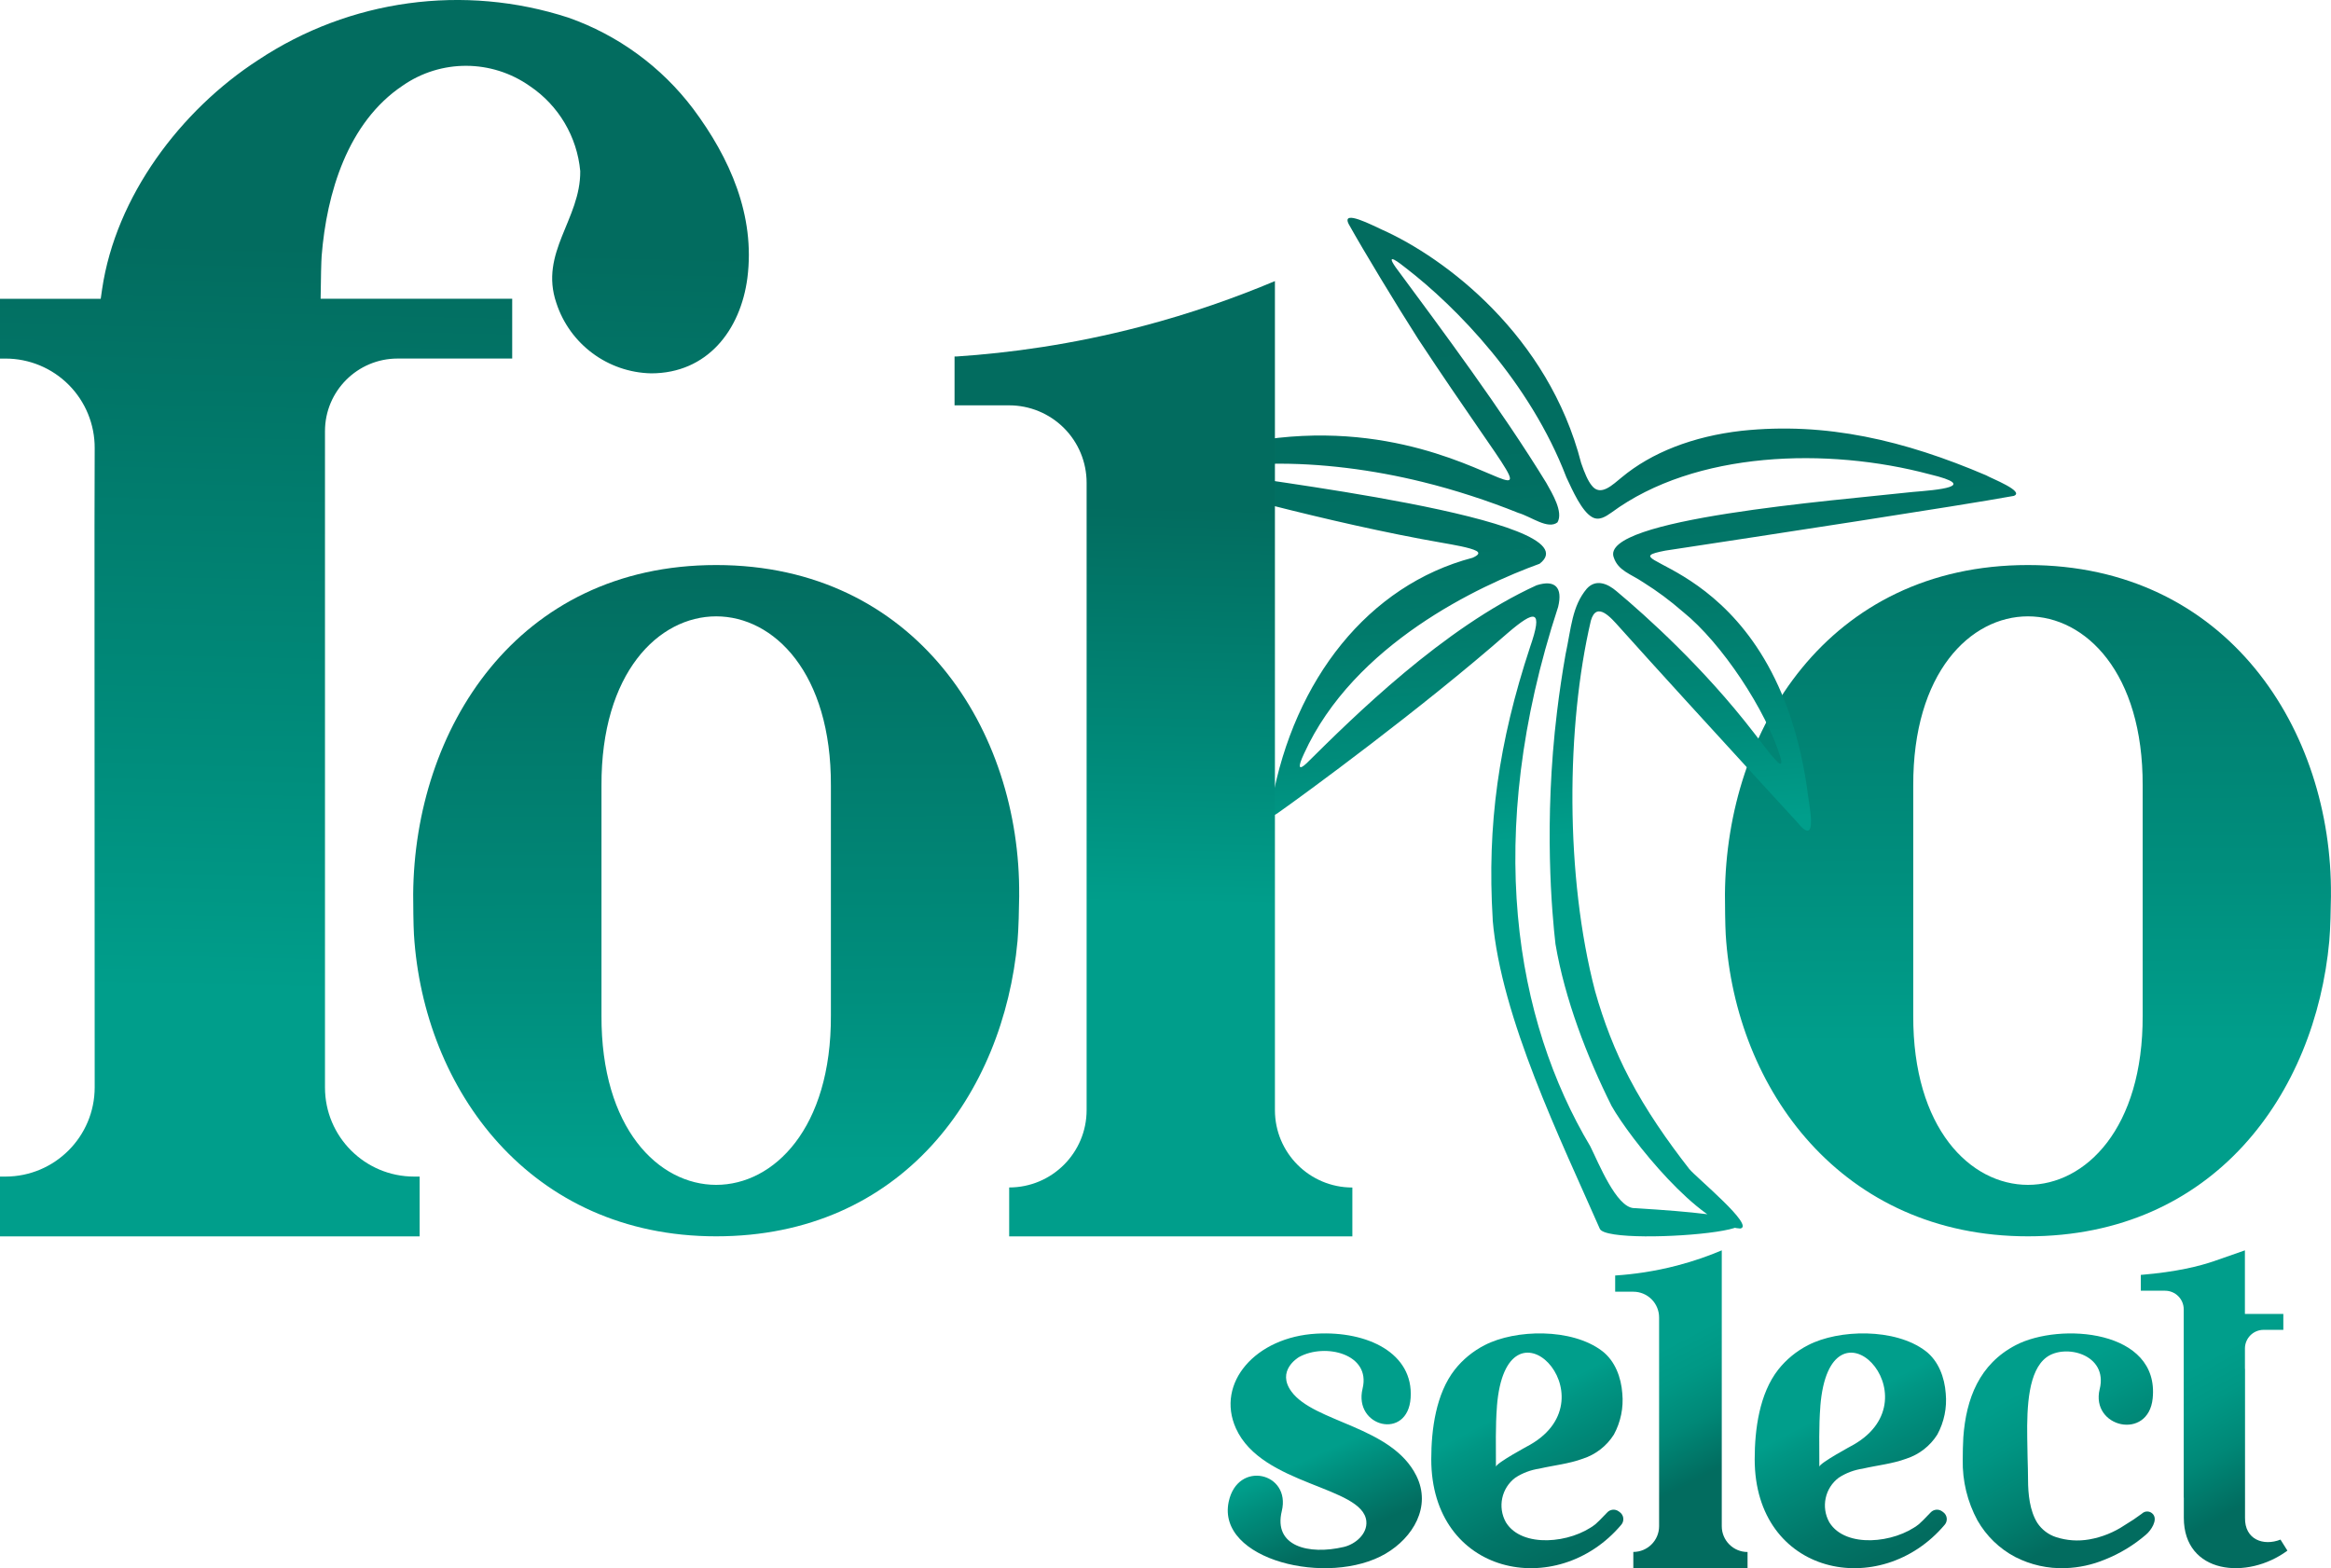 <svg height="507.36" width="754.01" viewBox="0 0 754.01 507.36" id="Layer_2" xmlns:xlink="http://www.w3.org/1999/xlink" xmlns="http://www.w3.org/2000/svg">
  <defs>
    <style>
      .cls-1 {
        fill: url(#linear-gradient-2);
      }

      .cls-2 {
        fill: url(#linear-gradient-10);
      }

      .cls-3 {
        fill: url(#linear-gradient-4);
      }

      .cls-4 {
        fill: url(#linear-gradient-3);
      }

      .cls-5 {
        fill: url(#linear-gradient-5);
      }

      .cls-6 {
        fill: url(#linear-gradient-8);
      }

      .cls-7 {
        fill: url(#linear-gradient-7);
      }

      .cls-8 {
        fill: url(#linear-gradient-9);
      }

      .cls-9 {
        fill: url(#linear-gradient-11);
      }

      .cls-10 {
        fill: url(#linear-gradient-6);
      }

      .cls-11 {
        fill: url(#linear-gradient);
      }
    </style>
    <linearGradient gradientUnits="userSpaceOnUse" y2="529.8" x2="453.83" y1="470.05" x1="427.09" id="linear-gradient">
      <stop stop-color="#009e8b" offset="0"/>
      <stop stop-color="#008e7d" offset=".13"/>
      <stop stop-color="#026c5f" offset=".43"/>
    </linearGradient>
    <linearGradient gradientUnits="userSpaceOnUse" y2="510.82" x2="517.92" y1="455.71" x1="489.21" id="linear-gradient-2">
      <stop stop-color="#009e8b" offset="0"/>
      <stop stop-color="#009684" offset=".09"/>
      <stop stop-color="#017769" offset=".54"/>
      <stop stop-color="#026c5f" offset=".79"/>
    </linearGradient>
    <linearGradient gradientUnits="userSpaceOnUse" y2="476.45" x2="553.44" y1="438.57" x1="533.49" id="linear-gradient-3">
      <stop stop-color="#009e8b" offset="0"/>
      <stop stop-color="#009885" offset=".26"/>
      <stop stop-color="#087" offset=".6"/>
      <stop stop-color="#016d60" offset=".98"/>
      <stop stop-color="#026c5f" offset="1"/>
    </linearGradient>
    <linearGradient gradientUnits="userSpaceOnUse" y2="502.46" x2="686.95" y1="448.3" x1="656.54" id="linear-gradient-4">
      <stop stop-color="#009e8b" offset="0"/>
      <stop stop-color="#009583" offset=".22"/>
      <stop stop-color="#017f6f" offset=".56"/>
      <stop stop-color="#026c5f" offset=".79"/>
    </linearGradient>
    <linearGradient gradientUnits="userSpaceOnUse" y2="482.38" x2="734.56" y1="440.88" x1="711.6" id="linear-gradient-5">
      <stop stop-color="#009e8b" offset="0"/>
      <stop stop-color="#009885" offset=".26"/>
      <stop stop-color="#087" offset=".6"/>
      <stop stop-color="#016d60" offset=".98"/>
      <stop stop-color="#026c5f" offset="1"/>
    </linearGradient>
    <linearGradient xlink:href="#linear-gradient-2" y2="510.82" x2="622.53" y1="455.71" x1="593.82" id="linear-gradient-6"/>
    <linearGradient gradientUnits="userSpaceOnUse" y2="79.45" x2="121.35" y1="321.63" x1="116.1" id="linear-gradient-7">
      <stop stop-color="#009e8b" offset="0"/>
      <stop stop-color="#008e7d" offset=".29"/>
      <stop stop-color="#026c5f" offset="1"/>
    </linearGradient>
    <linearGradient xlink:href="#linear-gradient-7" y2="180.28" x2="231.43" y1="376.31" x1="231.85" id="linear-gradient-8"/>
    <linearGradient xlink:href="#linear-gradient-7" y2="141.53" x2="655.61" y1="337.56" x1="656.11" id="linear-gradient-9"/>
    <linearGradient gradientUnits="userSpaceOnUse" y2="103.69" x2="508.89" y1="269.27" x1="522.58" id="linear-gradient-10">
      <stop stop-color="#009e8b" offset="0"/>
      <stop stop-color="#008c7b" offset=".18"/>
      <stop stop-color="#017a6b" offset=".43"/>
      <stop stop-color="#016f62" offset=".7"/>
      <stop stop-color="#026c5f" offset="1"/>
    </linearGradient>
    <linearGradient xlink:href="#linear-gradient-7" y2="163.8" x2="375.19" y1="292.44" x1="372.33" id="linear-gradient-11"/>
  </defs>
  <g id="FS">
    <g>
      <g>
        <path d="M448.25,502.64c-18.51,10.86-54.8,2.04-50.8-16.78,2.88-13.56,20.21-9.44,17.17,3.03-2.77,11.37,8.65,14.27,20.05,11.6,3.7-.86,7.7-4.19,7.3-8.34-1.11-11.37-33.81-11.44-42.18-30.02-6.61-14.69,6.37-29.59,26.09-30.65,16.51-.9,31.39,6.32,30.42,20.79-.92,13.83-18.57,9.44-15.54-3.03,2.74-11.25-12.14-14.81-20.54-10.2-.56.33-7.3,4.52-2.51,11.13,7.33,10.1,32.5,11.21,40.46,27.33,4.92,9.98-1.13,19.98-9.93,25.14Z" class="cls-11"/>
        <path d="M524,489.27c.61.46,1.01,1.16,1.09,1.92.08.76-.15,1.53-.65,2.11-20.83,24.69-61.47,16.4-61.47-21.22,0-9.58,1.51-21.18,7.62-28.97,2.61-3.3,5.9-5.99,9.65-7.91,9.93-5.15,28.19-5.58,38,1.89,4.22,3.22,6.17,8.62,6.53,13.76.43,4.59-.52,9.21-2.72,13.27-2.33,3.7-5.88,6.46-10.03,7.81-4.56,1.68-9.43,2.14-14.14,3.23-2.74.41-5.36,1.39-7.69,2.9-4.5,3.35-5.82,9.52-3.09,14.43l.09.14c5.16,8.24,20.9,6.76,28.9.49.32-.25,2.34-2.21,3.79-3.79.97-1.05,2.58-1.2,3.73-.35l.39.29ZM484.22,455c-.51,6.5-.33,13.05-.33,19.56,0-1.22,10.91-7.05,11.07-7.15,26.93-15.44-7.7-51-10.75-12.42Z" class="cls-1"/>
        <path d="M565.27,507.36h-36.94v-5.26c4.6,0,8.34-3.73,8.34-8.33v-67.53c0-2.21-.88-4.33-2.44-5.89-1.56-1.56-3.69-2.44-5.89-2.44h-5.88v-5.26h.24c5.65-.38,12.4-1.28,19.82-3.22,5.46-1.43,10.29-3.15,14.42-4.9v89.25c0,4.6,3.73,8.34,8.34,8.34v5.26Z" class="cls-4"/>
        <path d="M679.2,449.4c2.74-11.28-11.26-14.76-17.25-10.25-5.78,4.35-6.36,15.62-6.2,25.98.02,1.61.07,4.84.11,6.38.07,2.57.15,5,.15,7.14,0,4.63.54,10.13,3.01,14.06,1.44,2.17,3.57,3.79,6.05,4.6,3.47,1.12,7.15,1.37,10.74.74,4.12-.72,8.04-2.31,11.5-4.64,1.89-1.12,3.71-2.34,5.47-3.65l.12-.1c.49-.45,1.13-.68,1.79-.64.66.03,1.28.34,1.71.83.02.03.04.05.07.08l.04.05c1.47,1.87-.7,5.15-2.34,6.53-3.96,3.41-8.47,6.14-13.33,8.07-4.05,1.68-8.37,2.62-12.75,2.76-5.63.21-11.22-1.04-16.23-3.61-5.11-2.69-9.33-6.79-12.19-11.8-3.27-6.03-4.92-12.81-4.78-19.67,0-1.89.06-5.41.19-7.26.9-12.45,5.15-23.68,17-29.83,14.25-7.39,46.51-5.01,44.25,17.26-1.4,13.77-20.18,9.43-17.14-3.03Z" class="cls-3"/>
        <path d="M739.91,501.68c-12.98,9.62-33.51,7.6-33.51-10.64v-6.54h-.03v-60.88c0-3.33-2.7-6.03-6.04-6.03h-7.84v-5.14h.23c11.4-.96,18.74-2.81,23.48-4.44,1.37-.47,9.96-3.48,9.96-3.48h0v20.58h12.43v5.14h-6.39c-3.33,0-6.03,2.7-6.03,6.04v6.56h.03v48.21c-.14,7.04,5.97,9.23,11.47,7.05l2.25,3.59Z" class="cls-5"/>
        <path d="M628.62,489.27c.61.46,1.01,1.16,1.09,1.92.08.76-.15,1.53-.65,2.11-20.83,24.69-61.47,16.4-61.47-21.22,0-9.58,1.51-21.18,7.62-28.97,2.61-3.3,5.9-5.99,9.65-7.91,9.93-5.15,28.19-5.58,38,1.89,4.22,3.22,6.17,8.62,6.53,13.76.43,4.59-.52,9.21-2.72,13.27-2.33,3.7-5.88,6.46-10.03,7.81-4.56,1.68-9.43,2.14-14.14,3.23-2.74.41-5.36,1.39-7.69,2.9-4.5,3.35-5.82,9.52-3.09,14.43l.09.14c5.16,8.24,20.9,6.76,28.9.49.32-.25,2.34-2.21,3.79-3.79.97-1.05,2.58-1.2,3.73-.35l.39.29ZM588.83,455c-.51,6.5-.33,13.05-.33,19.56,0-1.22,10.91-7.05,11.07-7.15,26.93-15.44-7.7-51-10.75-12.42Z" class="cls-10"/>
      </g>
      <g>
        <path d="M241.76,89.92c-2.22,16.96-13,30.87-31.15,30.87-14.01-.31-26.29-9.43-30.64-22.75-5.59-16.35,7.87-27.07,7.72-42.68-1.02-11.14-7-21.23-16.28-27.49-12.32-8.7-28.76-8.78-41.15-.17-17.84,11.93-24.61,34.83-26.22,55.14-.13,1.7-.25,6.99-.33,13.82h61.97v19.34h-37.07c-12.97,0-23.49,10.52-23.49,23.49v212.33c0,15.93,12.91,28.84,28.84,28.84h1.78v19.35H0v-19.35h1.79c15.94-.02,28.84-12.95,28.84-28.89,0-127.54-.14-181.53,0-206.76.04-7.68-2.98-15.06-8.39-20.5-5.41-5.44-12.77-8.5-20.45-8.5H0v-19.34h32.58c.14-1.01.29-2,.44-3.06,4.42-30.12,25.44-57.96,50.49-74.19C113.12-.24,150.07-5.28,183.84,5.7c16.07,5.65,30.11,15.91,40.38,29.5,11.89,15.93,20.12,34.52,17.54,54.72Z" class="cls-7"/>
        <path d="M329.68,289.75c-.03,3.56-.21,11.13-.54,14.67-4.52,49.38-37.29,95.57-97.48,95.57s-94.64-47.5-97.76-97.63c-.18-2.99-.25-9.99-.25-12.97.37-53.28,33.39-106.58,98.01-106.58s98.5,53.51,98.01,106.94ZM268.77,254.21c.32-73.07-74.53-73.07-74.21,0v74.33c-.32,73.07,74.53,73.07,74.21,0v-74.33Z" class="cls-6"/>
        <path d="M754,289.75c-.03,3.56-.21,11.13-.54,14.67-4.52,49.38-37.29,95.57-97.48,95.57s-94.64-47.5-97.76-97.63c-.18-2.99-.25-9.99-.25-12.97.37-53.28,33.39-106.58,98.01-106.58s98.5,53.51,98.01,106.94ZM693.09,254.21c.32-73.07-74.53-73.07-74.21,0v74.33c-.32,73.07,74.53,73.07,74.21,0v-74.33Z" class="cls-8"/>
        <path d="M482.83,297.56c2.71,31.81,22.11,71.37,34.66,99.99,2.9,6.68,93.91-1.87,10.97-6.69-5.67-.33-11.34-14.56-14.04-19.97-24.24-40.66-34.77-100.25-10.41-174.54,1.54-6.28-.96-8.92-6.98-6.99-30.18,13.76-59.32,42.66-74.33,57.53-2.58,2.45-3.04,1.53-.9-3.02,16.16-35.56,56.8-54.44,76.22-61.48,18.96-14.6-98.24-27.82-101.87-29.3-9.86-1.99,12.87-3.14,15.02-3.05,15.79-.28,33.03,1.94,49,5.89,10.39,2.54,21.31,6.12,30.97,10.01,4.16,1.21,9.57,5.48,12.66,3.06,1.96-3.37-1.71-9.37-3.62-12.78-14.39-23.51-33.78-49.54-48.75-69.78-3.58-5.17,1.41-1.26,3.36.3,16.31,12.57,40.09,36.87,51.88,67.66,2.03,4.36,4.96,10.94,8.26,12.86,2.27,1.36,4.44-.11,6.36-1.45,27.04-19.94,69.87-21.17,102.86-12.37,16.73,4,2.26,5.09-5.45,5.73-25.78,2.83-101.3,8.7-96.7,21.17,1.46,4.36,5.44,5.28,9.7,8.16,4.48,2.83,8.28,5.62,12.78,9.52,12.35,9.94,26.88,31.77,31.53,47.26.41,1.53.28,2.56-1.17,1.11-2.54-2.59-5.15-6.36-7.65-9.5-16.11-20.86-34.51-37.43-44.3-45.62-2.83-2.43-6.64-4.07-9.6-.82-4.81,5.72-5.03,12.68-6.89,21.32-.99,5.56-2.02,12.47-2.75,18.54-4.36,35.76-1.6,65.59-.5,75.12,3.02,17.8,10.19,36.44,18.15,52.38,5.94,10.55,28.69,39.08,41.6,39.66,4.96-.75-14.11-16.42-16.46-19.25-7.08-9.09-13.93-18.89-19.39-29.35-4.67-8.84-8.36-18.5-11.07-28.14-9.77-37.27-9.36-85.84-1.39-119.9,1.85-6.55,6.62-.84,9.2,2.03,11.28,12.6,31.64,34.89,45.82,50.36,4.74,5.17,8.11,8.84,11.56,12.6,7.43,9.28,3.84-5.91,3.24-11.64-11.29-75.07-67.25-71.84-45.74-76.03,32.73-4.97,95.2-14.5,112.74-17.71,3.7-1.44-7.41-5.72-8.96-6.66-26.42-11.29-51.75-17.31-79.12-14.4-15.73,1.8-29.1,7.03-38.77,15.08-2.76,2.2-6.82,6.42-9.7,2.6-1.2-1.46-2.29-4.02-3.4-7.24-10.61-41.25-43.91-66.39-64.61-75.6-2.52-1.12-13.19-6.74-10.55-1.66,4.7,8.44,15.33,26.01,22.49,37.21,63.97,96.87,18.41,3.53-79.33,40.14-3.09,1.23-7.49,2.89-3.52,3.98,11.23,3.28,53.5,15.28,90.72,21.75,3.24.58,8.92,1.51,10.91,2.6,1.18.68.64,1.39-1.24,2.22-33.65,8.85-57.67,39.3-64.93,78.88-.7,4.21-.4,5.29,1.72,3.86,8.78-6.16,46.92-34.12,74.51-58.33,8.95-7.68,11.6-7.87,7.29,4.52-10.18,30.86-13.92,57.59-12.08,87.9l.02.27Z" class="cls-2"/>
        <path d="M437.45,400h-111.01v-15.82c13.83,0,25.05-11.21,25.05-25.04v-202.96c0-6.64-2.64-13.02-7.34-17.71-4.7-4.69-11.08-7.33-17.71-7.33h-17.67v-15.81h.71c16.99-1.13,37.25-3.84,59.58-9.68,16.42-4.29,30.91-9.48,43.34-14.71v268.21c0,13.84,11.21,25.05,25.05,25.05v15.81Z" class="cls-9"/>
      </g>
    </g>
  </g>
</svg>